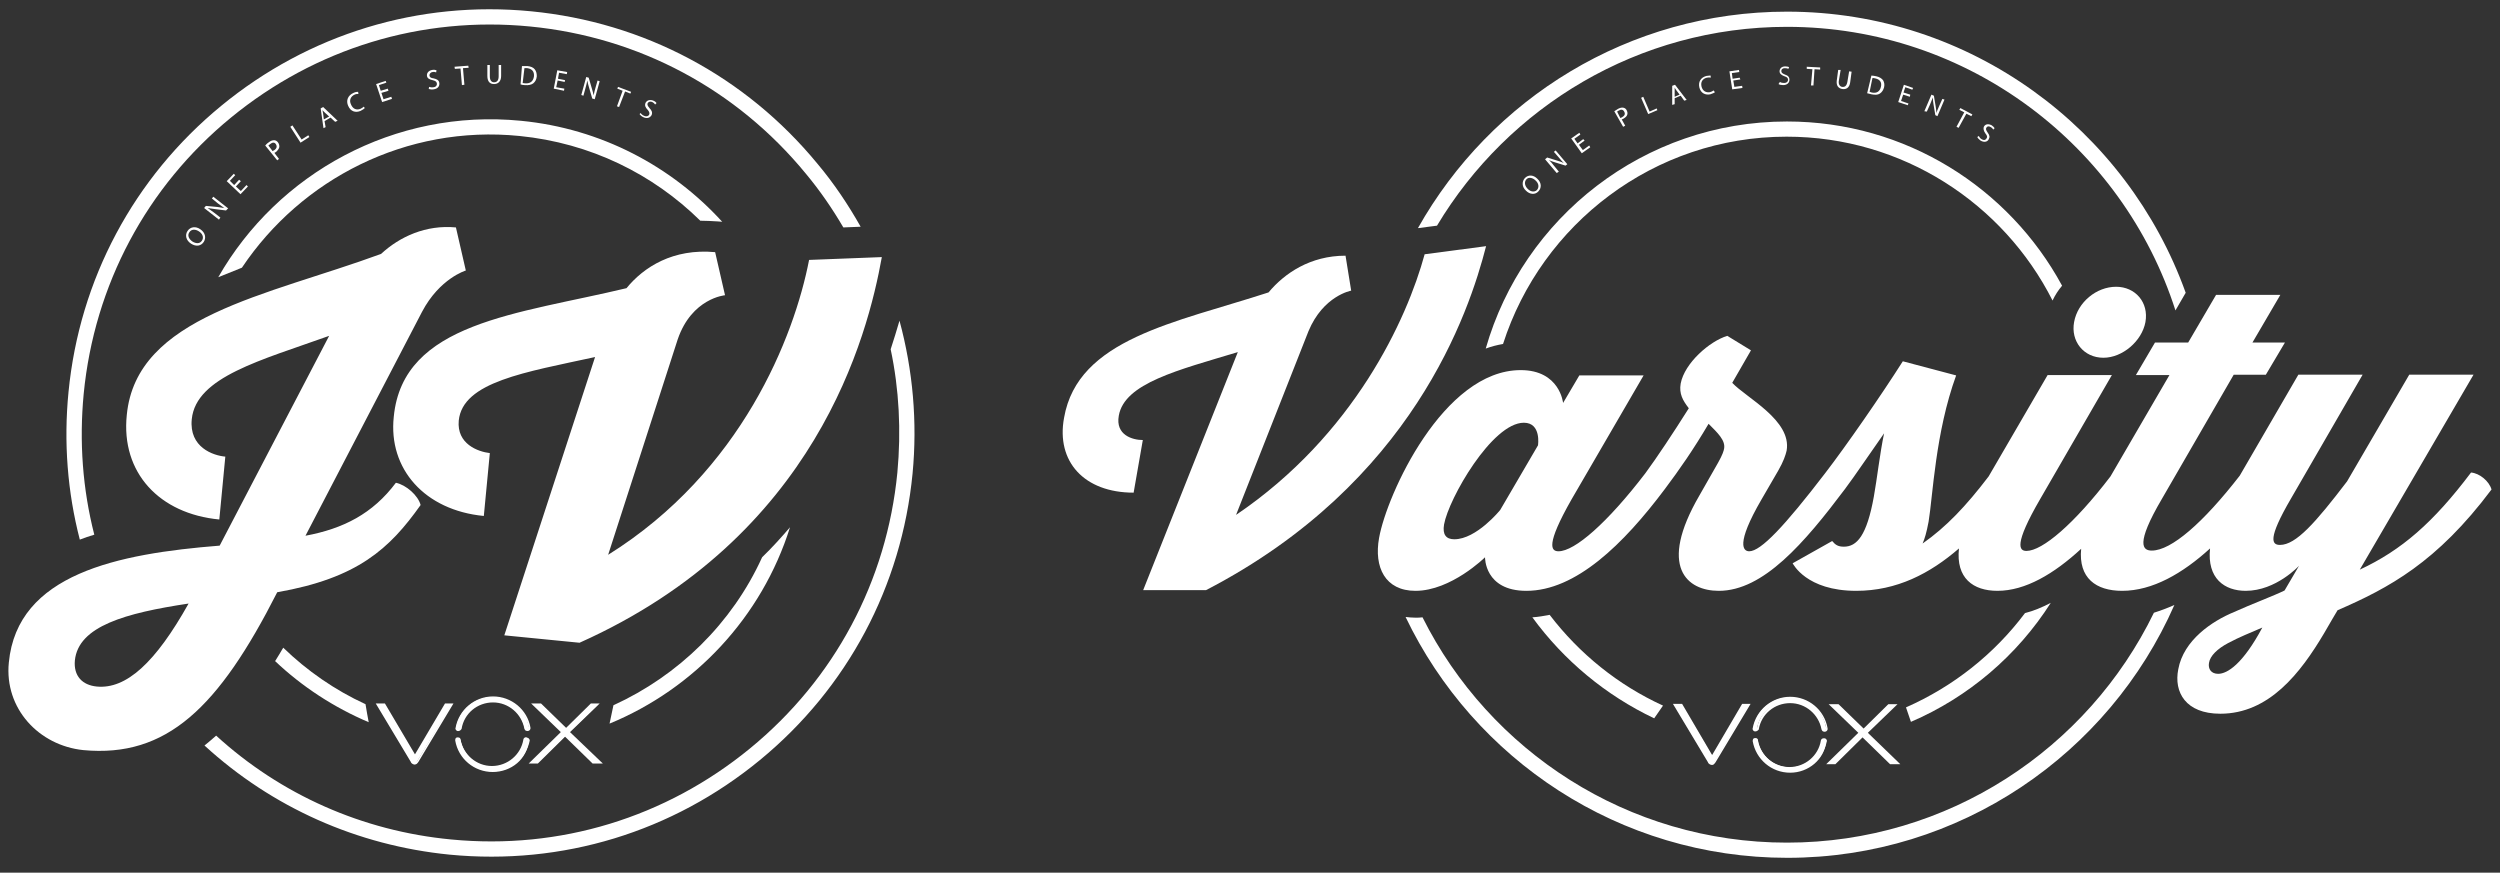 <?xml version="1.0" encoding="UTF-8"?>
<!-- Generator: Adobe Illustrator 26.2.1, SVG Export Plug-In . SVG Version: 6.00 Build 0)  -->
<svg xmlns="http://www.w3.org/2000/svg" xmlns:xlink="http://www.w3.org/1999/xlink" version="1.1" id="Capa_1" x="0px" y="0px" viewBox="0 0 707.9 247.1" style="enable-background:new 0 0 707.9 247.1;" xml:space="preserve">
<rect x="0" y="0" width="707.9" height="247.1" fill="#333333" stroke="none"/>
<style type="text/css">
	.st0{fill:#FFFFFF;}
	.st1{fill:#283778;}
	.st2{fill:#E84036;}
</style>
<g>
	<g>
		<g>
			<path class="st0" d="M435.3,50.6c1.3,1.2,1.2,2.7,0.3,3.6c-0.9,1-2.4,0.9-3.5-0.2c-1.2-1.1-1.2-2.6-0.3-3.6     C432.8,49.4,434.2,49.5,435.3,50.6z M432.6,53.5c0.8,0.8,1.9,1,2.6,0.3c0.7-0.8,0.5-1.9-0.4-2.7c-0.7-0.7-1.9-1.1-2.6-0.3     C431.5,51.6,431.8,52.7,432.6,53.5z"></path>
			<path class="st0" d="M440.8,49l-3.3-3.9l0.6-0.5l2.9,0.9c0.7,0.2,1.3,0.4,1.8,0.7l0,0c-0.5-0.5-0.9-1-1.4-1.6L440,43l0.5-0.4     l3.3,3.9l-0.5,0.4l-2.9-0.9c-0.6-0.2-1.3-0.4-1.8-0.7l0,0c0.5,0.5,0.9,0.9,1.4,1.6l1.4,1.7L440.8,49z"></path>
			<path class="st0" d="M448.7,39.8l-1.6,1.2l1.1,1.5l1.8-1.3l0.3,0.5l-2.4,1.7l-3-4.2l2.3-1.6l0.3,0.5l-1.7,1.2l0.9,1.3l1.6-1.2     L448.7,39.8z"></path>
			<path class="st0" d="M457.1,31.5c0.3-0.2,0.6-0.4,1.1-0.7c0.6-0.3,1.1-0.4,1.5-0.3c0.4,0.1,0.7,0.3,0.9,0.7     c0.2,0.4,0.3,0.8,0.2,1.2c-0.1,0.5-0.6,0.9-1.1,1.2c-0.2,0.1-0.3,0.2-0.5,0.2l1,1.8l-0.6,0.3L457.1,31.5z M458.8,33.4     c0.1,0,0.3-0.1,0.5-0.2c0.7-0.4,1-0.9,0.6-1.6c-0.3-0.6-0.9-0.7-1.5-0.3c-0.3,0.1-0.4,0.3-0.5,0.3L458.8,33.4z"></path>
			<path class="st0" d="M464.7,27.7l0.6-0.3l1.8,4.2l2-0.9l0.2,0.5l-2.6,1.1L464.7,27.7z"></path>
			<path class="st0" d="M474.2,27.8l0,1.7l-0.7,0.2l0-5.4l0.8-0.3l3.3,4.3l-0.7,0.2l-1-1.4L474.2,27.8z M475.6,26.8l-0.9-1.2     c-0.2-0.3-0.4-0.5-0.5-0.8l0,0c0,0.3,0,0.6,0,1l0,1.6L475.6,26.8z"></path>
			<path class="st0" d="M485.6,26.1c-0.2,0.2-0.7,0.4-1.3,0.6c-1.4,0.3-2.7-0.3-3.1-1.9c-0.4-1.6,0.4-2.9,2-3.3     c0.6-0.1,1-0.1,1.2-0.1l0,0.6c-0.3-0.1-0.6-0.1-1.1,0c-1.2,0.3-1.8,1.2-1.5,2.5c0.3,1.2,1.2,1.8,2.4,1.6c0.4-0.1,0.8-0.3,1-0.5     L485.6,26.1z"></path>
			<path class="st0" d="M492.8,22.5l-2,0.3l0.3,1.8l2.2-0.3l0.1,0.6l-2.9,0.4l-0.8-5.1l2.7-0.4l0.1,0.6l-2.1,0.3l0.2,1.6l2-0.3     L492.8,22.5z"></path>
			<path class="st0" d="M504,23.2c0.3,0.2,0.7,0.3,1.2,0.3c0.7,0,1.1-0.4,1.1-0.9c0-0.5-0.3-0.8-1-1c-0.8-0.3-1.4-0.7-1.4-1.4     c0-0.8,0.6-1.4,1.6-1.4c0.5,0,0.9,0.1,1.1,0.2l-0.2,0.5c-0.2-0.1-0.5-0.2-1-0.2c-0.7,0-1,0.4-1,0.8c0,0.5,0.3,0.7,1,1     c0.9,0.3,1.3,0.7,1.3,1.5c0,0.8-0.6,1.5-1.8,1.5c-0.5,0-1-0.1-1.3-0.3L504,23.2z"></path>
			<path class="st0" d="M513.2,19.6l-1.6-0.1l0-0.6l3.8,0.2l0,0.6l-1.6-0.1l-0.3,4.6l-0.7,0L513.2,19.6z"></path>
			<path class="st0" d="M521.2,19.8l-0.5,3c-0.2,1.1,0.3,1.7,0.9,1.8c0.8,0.1,1.3-0.3,1.5-1.4l0.5-3l0.7,0.1l-0.4,3     c-0.2,1.6-1.2,2.1-2.3,1.9c-1-0.2-1.7-0.9-1.5-2.4l0.4-3L521.2,19.8z"></path>
			<path class="st0" d="M529.9,21.4c0.4,0,0.9,0.1,1.4,0.2c0.9,0.2,1.5,0.6,1.9,1.1c0.3,0.5,0.5,1.2,0.3,2c-0.2,0.8-0.6,1.4-1.2,1.8     c-0.6,0.4-1.4,0.4-2.4,0.2c-0.5-0.1-0.8-0.2-1.2-0.3L529.9,21.4z M529.4,26c0.2,0.1,0.4,0.1,0.6,0.2c1.4,0.3,2.3-0.3,2.6-1.6     c0.3-1.2-0.2-2.1-1.6-2.4c-0.3-0.1-0.6-0.1-0.8-0.1L529.4,26z"></path>
			<path class="st0" d="M540.8,27.4l-1.9-0.6l-0.6,1.8l2.1,0.7l-0.2,0.5l-2.7-0.9l1.6-4.9l2.6,0.9l-0.2,0.5l-2-0.7l-0.5,1.5l1.9,0.6     L540.8,27.4z"></path>
			<path class="st0" d="M544.9,31.5l2-4.7l0.7,0.3l0.5,3c0.1,0.7,0.2,1.3,0.2,1.9l0,0c0.2-0.7,0.5-1.2,0.8-2l0.9-2l0.6,0.2l-2,4.7     l-0.6-0.3l-0.5-3c-0.1-0.7-0.2-1.3-0.2-2l0,0c-0.2,0.6-0.5,1.2-0.8,2l-0.9,2L544.9,31.5z"></path>
			<path class="st0" d="M556.2,31.8l-1.4-0.7l0.3-0.5l3.4,1.8l-0.3,0.5l-1.4-0.7l-2.2,4l-0.6-0.3L556.2,31.8z"></path>
			<path class="st0" d="M560.3,38.5c0.2,0.3,0.4,0.7,0.8,0.9c0.6,0.4,1.1,0.3,1.4-0.2c0.3-0.4,0.2-0.8-0.3-1.4     c-0.5-0.7-0.7-1.4-0.4-2c0.4-0.7,1.3-0.8,2.2-0.3c0.4,0.3,0.7,0.6,0.8,0.8l-0.4,0.4c-0.1-0.2-0.3-0.5-0.7-0.7     c-0.6-0.4-1-0.2-1.2,0.1c-0.3,0.4-0.1,0.8,0.3,1.4c0.6,0.8,0.7,1.3,0.3,2c-0.4,0.7-1.3,0.9-2.3,0.3c-0.4-0.3-0.8-0.7-0.9-1     L560.3,38.5z"></path>
		</g>
	</g>
	<g>
		<g>
			<path class="st0" d="M495.2,199.6h-1.7l-8.6,14.7l-8.7-14.7h-2l9.7,16.1c0.1,0.2,0.3,0.4,0.4,0.5c0.1,0.1,0.2,0.1,0.4,0.1     c0.2,0,0.3,0,0.4-0.1c0.2-0.1,0.3-0.3,0.4-0.5L495.2,199.6z"></path>
			<path class="st0" d="M484.7,216.6c-0.2,0-0.4-0.1-0.6-0.2c-0.2-0.1-0.4-0.3-0.5-0.6l-9.9-16.5h2.6l8.5,14.5l8.5-14.5h2.4     l-9.9,16.5c-0.1,0.2-0.3,0.4-0.5,0.6C485.1,216.6,484.9,216.6,484.7,216.6z M474.7,199.9l9.4,15.7c0.1,0.2,0.2,0.3,0.4,0.4     c0,0,0.1,0.1,0.3,0.1c0.1,0,0.2,0,0.2-0.1c0.1-0.1,0.2-0.2,0.4-0.4l9.4-15.7h-1.1l-8.8,15l-8.8-15H474.7z"></path>
		</g>
		<g>
			<polygon class="st0" points="535.3,216.1 537.4,216.1 528.4,207.5 536.6,199.6 534.8,199.6 527.7,206.7 520.5,199.6 518.5,199.6      526.6,207.5 517.8,216.1 519.6,216.1 527.4,208.4    "></polygon>
			<path class="st0" d="M538.1,216.4h-2.9l-7.8-7.6l-7.7,7.6h-2.6l9.1-8.9l-8.4-8.1h2.8l7.1,6.9l7-6.9h2.6l-8.4,8.1L538.1,216.4z      M535.4,215.8h1.3l-8.7-8.3l7.9-7.6h-1l-7.2,7.1l-7.3-7.1h-1.3l7.9,7.6l-8.6,8.3h1l7.9-7.8L535.4,215.8z"></path>
		</g>
		<g>
			<g>
				<path class="st0" d="M506.9,218.5c-5.1,0-9.5-3.7-10.4-8.7c-0.1-0.3,0.2-0.6,0.5-0.7c0.3-0.1,0.6,0.2,0.7,0.5      c0.8,4.5,4.7,7.7,9.2,7.7c4.6,0,8.4-3.3,9.2-7.7c0.1-0.3,0.4-0.5,0.7-0.5c0.3,0.1,0.5,0.4,0.5,0.7      C516.3,214.9,512,218.5,506.9,218.5z"></path>
				<path class="st0" d="M506.9,218.8c-5.3,0-9.7-3.8-10.6-8.9c0-0.2,0-0.4,0.1-0.6c0.1-0.2,0.3-0.3,0.5-0.3c0.2,0,0.4,0,0.6,0.1      c0.2,0.1,0.3,0.3,0.3,0.6c0.8,4.4,4.5,7.5,8.9,7.5c4.4,0,8.2-3.2,8.9-7.5c0-0.2,0.2-0.4,0.3-0.5c0.2-0.1,0.4-0.2,0.6-0.1      c0.2,0,0.4,0.2,0.5,0.3c0.1,0.2,0.2,0.4,0.1,0.6C516.6,215,512.1,218.8,506.9,218.8z M497.1,209.4      C497.1,209.4,497,209.4,497.1,209.4c-0.1,0-0.2,0.1-0.3,0.1c0,0.1-0.1,0.1-0.1,0.2c0.9,4.9,5.1,8.5,10.1,8.5s9.2-3.6,10.1-8.5      c0-0.1,0-0.2-0.1-0.2c0-0.1-0.1-0.1-0.2-0.1c-0.1,0-0.2,0-0.2,0.1c-0.1,0-0.1,0.1-0.1,0.2c-0.8,4.6-4.8,8-9.5,8s-8.7-3.3-9.5-8      c0-0.1-0.1-0.2-0.1-0.2C497.2,209.4,497.1,209.4,497.1,209.4z"></path>
			</g>
		</g>
		<g>
			<g>
				<path class="st0" d="M497.1,206.8c0,0-0.1,0-0.1,0c-0.3-0.1-0.5-0.4-0.5-0.7c0.9-5,5.2-8.6,10.3-8.6c5.1,0,9.4,3.6,10.3,8.6      c0.1,0.3-0.2,0.6-0.5,0.7c-0.3,0.1-0.6-0.2-0.7-0.5c-0.8-4.5-4.7-7.7-9.2-7.7c-4.5,0-8.4,3.2-9.2,7.7      C497.6,206.6,497.4,206.8,497.1,206.8z"></path>
				<path class="st0" d="M497.1,207.1c0,0-0.1,0-0.2,0c-0.2,0-0.4-0.2-0.5-0.3c-0.1-0.2-0.2-0.4-0.1-0.6c0.9-5.1,5.4-8.9,10.6-8.9      c5.2,0,9.7,3.7,10.6,8.9c0.1,0.5-0.2,0.9-0.7,1c-0.2,0-0.4,0-0.6-0.1c-0.2-0.1-0.3-0.3-0.4-0.5c-0.8-4.3-4.5-7.5-8.9-7.5      c-4.4,0-8.2,3.1-8.9,7.5C497.8,206.8,497.5,207.1,497.1,207.1z M506.9,197.8c-5,0-9.2,3.5-10.1,8.4c0,0.1,0,0.2,0.1,0.2      s0.1,0.1,0.2,0.1c0.2,0,0.3-0.1,0.4-0.3c0.8-4.6,4.8-7.9,9.5-7.9c4.7,0,8.6,3.3,9.5,7.9c0,0.1,0.1,0.2,0.1,0.2      c0.1,0,0.1,0.1,0.2,0.1c0.2,0,0.3-0.2,0.3-0.4C516.1,201.3,511.8,197.8,506.9,197.8z"></path>
			</g>
		</g>
	</g>
	<g>
		<path class="st0" d="M403.4,72c-5,18.4-20,51.2-53.4,73.8l20.5-52c4.2-10.1,12.1-11.5,12.1-11.5l-1.6-9.9c-10,0-17.3,5-21.8,10.4    c-26.4,8.6-54,13.1-57.9,35.5c-2.3,12.4,5.7,21.2,19.7,21.2l2.6-14.9c-2.9,0-7.8-1.4-6.8-6.9c1.6-9.2,16.8-12.9,33.7-18    l-26.8,67.4h17.8c58.5-30.3,74.5-78.7,79.3-97.4L403.4,72z"></path>
		<path class="st0" d="M595.6,101.3c5.4,0,10.9-4.7,11.9-10.1c1-5.6-2.9-10-8.3-10c-5.6,0-10.9,4.4-11.9,10    C586.3,96.6,590,101.3,595.6,101.3z"></path>
		<path class="st0" d="M699.7,133.8c-10.7,14.2-19.7,22-31.5,27.5l32.2-55.2h-18.2l-17.6,30.2c-9,11.8-14.5,18-19,18    c-2.3,0-3.6-1.6,3.1-13.1l20.3-35.1h-18.2l-16.6,28.6c-10.4,13.4-19.4,21.2-24.9,21.2c-2.5,0-4.8-1.6,2.9-14.7l20.3-35.1h9.1    L647,97h-9.2l7.9-13.5h-18.2L619.6,97h-9.4l-5.4,9.2h9.5l-16.7,28.7c-10.3,13.5-19.3,21.1-23.8,21.1c-2,0-3.7-1.6,3.9-14.7    l20.3-35.1h-18.2l-16.7,28.7c-6.4,8.4-12,14.3-18.7,19c0.6-1.4,1.1-3,1.7-6.2c1.2-7.2,1.9-25.2,7.8-41.4l-15.1-4    c-6.1,9.6-16,23.9-22,31.7c0,0,0,0,0,0c-11.5,15-18.2,22.1-21.5,22.1c-1.6,0-4-1.8,3.5-14.7l4.7-8.1c1.5-2.6,2.1-4.4,2.4-5.7    c1.5-8.6-11.5-15-15.4-19.2l5.3-9.2l-6.7-4.1c-5,1.5-12.1,7.7-13.2,13.5c-0.5,2.9,0.6,4.8,2.3,7c-4.6,7.3-9,13.9-12.3,18.4    c0,0,0,0,0,0c-10.8,14.1-20,22.1-24.6,22.1c-2.1,0-3.7-1.7,3.7-14.7l20.4-35.1h-18.2l-4.6,7.8c0,0-0.9-9.3-12-9.3    c-21.9,0-37.9,35.2-40.1,47.5c-1.5,8.3,1.7,15,10.3,15c10.1,0,19.7-9.5,19.7-9.5s-0.2,9.5,11.7,9.5c14,0,27.5-13.2,39.2-28.8    c0,0,0,0,0,0c4.2-5.6,8.1-11.2,12.4-18.5c2.6,2.6,4.8,4.7,4.4,7c-0.1,0.6-0.4,1.7-1.7,4l-5.3,9.3c-11.8,20.3-3.5,27,5.5,27    c12.6,0,24.2-13.5,35.7-28.8c0,0,0,0,0,0c3-4,7-10,11.1-15.8c-1.2,5.7-2,12.9-2.9,17.9c-2,11.1-4.8,14.2-8.5,14.2    c-1.6,0-2.4-0.5-3.3-1.6l-11.2,6.3c0.1,0.1,3.8,7.8,18,7.8c11.5,0,20.9-4.9,29.1-12c-0.9,8.4,4,12,10.9,12c7.9,0,16-4.8,23.7-11.9    c-0.8,8.3,4.2,11.9,11.6,11.9c8.6,0,17.1-4.9,24.9-12c-0.9,8.5,4.1,12,10.1,12c8.6,0,15.1-7.1,15.1-7.1l-4.1,7    c-2.8,1.4-9.7,4-14.3,6.1c-6.3,2.6-14.3,8-15.8,16.2c-1.3,6.5,2.1,12.6,11.9,12.6c13.8,0,22.7-11.5,29.4-22.8    c1.3-2.3,3.8-6.5,3.8-6.5c14.5-6.3,28.1-13.5,43.6-34.2C704.8,136.2,702.1,134,699.7,133.8z M424.8,144.4c0,0-6.7,8.3-13,8.3    c-2.3,0-3.4-1.3-2.9-4.2c1.3-7.3,13.6-28.8,22.6-28.8c5,0,4,6.4,4,6.4L424.8,144.4z M628.1,190.8c-2,0-2.9-1.4-2.6-3.1    c0.3-2,2.4-4,5.4-5.6c3.4-1.8,6-2.8,9.7-4.4C635.1,188,630.7,190.8,628.1,190.8z"></path>
	</g>
	<g>
		<path class="st0" d="M506,34.4c-40.5,0-74.7,27.2-85.3,64.3c1.6-0.6,3.2-1,4.9-1.3c10.9-34,42.8-58.7,80.3-58.7    c32.8,0,61.4,18.9,75.3,46.4c0.7-1.5,1.6-2.9,2.7-4.2C568.9,53.2,539.6,34.4,506,34.4z"></path>
		<path class="st0" d="M468.4,203.4l2.5-3.6c-12.7-5.8-23.7-14.7-32.1-25.7c-1.6,0.3-3.2,0.6-4.9,0.7    C442.8,187,454.7,196.9,468.4,203.4z"></path>
		<path class="st0" d="M406.9,63.9C427.1,30.2,464,7.6,506,7.6c51.4,0,95.1,33.8,110,80.3l2.9-5C602.3,36.6,558,3.3,506,3.3    c-44.8,0-83.9,24.7-104.5,61.3L406.9,63.9z"></path>
		<path class="st0" d="M580.7,170.7c-2.5,1.3-4.9,2.3-7.3,2.9c-8.7,11.6-20.3,20.8-33.7,26.7l1.4,4.1    C557.4,197.4,571.2,185.6,580.7,170.7z"></path>
		<path class="st0" d="M609.9,173.5c-18.7,38.5-58.3,65.1-103.9,65.1c-45.1,0-84.3-26-103.2-63.8c-0.7,0.1-1.3,0.1-2,0.1    c-1,0-1.9-0.1-2.8-0.2c19.3,40.3,60.5,68.2,108.1,68.2c48.9,0,91.1-29.5,109.6-71.6C613.7,172.2,611.8,172.9,609.9,173.5z"></path>
	</g>
</g>
<g>
	<g>
		<g>
			<path class="st0" d="M56.7,64.9c1.5,1,1.7,2.5,1,3.6c-0.8,1.2-2.2,1.4-3.6,0.5c-1.4-0.9-1.8-2.4-1-3.6     C53.9,64.2,55.4,64,56.7,64.9z M54.5,68.4c1,0.6,2.1,0.7,2.7-0.3c0.6-0.9,0.1-2-0.9-2.6c-0.9-0.6-2.1-0.7-2.7,0.3     C53,66.7,53.5,67.7,54.5,68.4z"></path>
			<path class="st0" d="M62,62.2l-4.2-3.3l0.5-0.6l3.2,0.3c0.7,0.1,1.4,0.2,2,0.3l0,0c-0.6-0.4-1.1-0.8-1.8-1.3l-1.7-1.4l0.4-0.5     l4.2,3.3L64,59.6l-3.2-0.4c-0.7-0.1-1.4-0.2-2-0.3l0,0c0.6,0.4,1.1,0.8,1.8,1.3l1.8,1.4L62,62.2z"></path>
			<path class="st0" d="M68.2,51.3l-1.4,1.5l1.4,1.3l1.6-1.7l0.4,0.4L68.1,55l-3.9-3.7l2-2.1l0.4,0.4l-1.5,1.6l1.2,1.2l1.4-1.5     L68.2,51.3z"></path>
			<path class="st0" d="M75.1,41.2c0.2-0.2,0.5-0.6,1-0.9c0.5-0.4,1-0.6,1.5-0.6c0.4,0,0.8,0.2,1.1,0.6c0.3,0.4,0.4,0.8,0.4,1.2     c0,0.5-0.4,1-0.9,1.5c-0.2,0.1-0.3,0.2-0.5,0.3l1.3,1.7l-0.5,0.4L75.1,41.2z M77.2,42.8c0.1-0.1,0.3-0.2,0.5-0.3     c0.7-0.5,0.8-1.1,0.4-1.7c-0.4-0.6-1-0.5-1.6,0c-0.2,0.2-0.4,0.3-0.5,0.4L77.2,42.8z"></path>
			<path class="st0" d="M82.2,35.9l0.6-0.4l2.6,4l1.9-1.2l0.3,0.5l-2.5,1.6L82.2,35.9z"></path>
			<path class="st0" d="M91.9,34.3l0.3,1.7l-0.6,0.3l-0.8-5.6l0.7-0.4l4.1,3.9l-0.7,0.3l-1.3-1.2L91.9,34.3z M93.2,33l-1.2-1.1     c-0.3-0.3-0.5-0.5-0.7-0.7l0,0c0.1,0.3,0.1,0.6,0.2,1l0.2,1.6L93.2,33z"></path>
			<path class="st0" d="M103.3,30.6c-0.2,0.2-0.6,0.5-1.2,0.8c-1.4,0.6-2.8,0.2-3.5-1.4c-0.7-1.5-0.1-3,1.5-3.7     c0.6-0.3,1.1-0.3,1.3-0.3l0.1,0.6c-0.3,0-0.7,0-1.1,0.2c-1.1,0.5-1.6,1.6-1,2.8c0.5,1.2,1.5,1.7,2.7,1.2c0.4-0.2,0.7-0.4,0.9-0.6     L103.3,30.6z"></path>
			<path class="st0" d="M110,25.7l-2,0.6l0.6,1.8l2.2-0.7L111,28l-2.8,0.9l-1.7-5.1l2.7-0.9l0.2,0.5l-2.1,0.7l0.5,1.6l2-0.6     L110,25.7z"></path>
			<path class="st0" d="M121.5,24.6c0.3,0.1,0.8,0.2,1.3,0.1c0.7-0.1,1-0.6,0.9-1.1c-0.1-0.5-0.4-0.7-1.2-0.9     c-0.9-0.2-1.5-0.5-1.6-1.2c-0.1-0.8,0.4-1.5,1.5-1.7c0.5-0.1,0.9,0,1.2,0.1l-0.1,0.6c-0.2-0.1-0.6-0.2-1-0.1     c-0.7,0.1-0.9,0.6-0.9,1c0.1,0.5,0.4,0.7,1.2,0.8c0.9,0.2,1.5,0.5,1.6,1.3c0.1,0.8-0.3,1.6-1.6,1.8c-0.5,0.1-1.1,0-1.4-0.1     L121.5,24.6z"></path>
			<path class="st0" d="M130.4,19.4l-1.6,0.1l-0.1-0.6l3.9-0.3l0.1,0.6l-1.6,0.1l0.4,4.7l-0.7,0.1L130.4,19.4z"></path>
			<path class="st0" d="M138.7,18.4l0,3.2c0,1.2,0.5,1.7,1.2,1.7c0.8,0,1.3-0.5,1.3-1.7l0-3.2l0.7,0l0,3.1c0,1.6-0.9,2.3-2,2.3     c-1.1,0-1.9-0.6-1.9-2.3l0-3.1L138.7,18.4z"></path>
			<path class="st0" d="M147.8,18.7c0.4,0,0.9,0,1.5,0c1,0.1,1.7,0.4,2.1,0.9c0.4,0.5,0.6,1.1,0.6,2c-0.1,0.9-0.4,1.5-1,2     c-0.5,0.4-1.4,0.6-2.4,0.5c-0.5,0-0.9-0.1-1.2-0.2L147.8,18.7z M148,23.5c0.2,0,0.4,0.1,0.7,0.1c1.5,0.1,2.3-0.6,2.5-2     c0.1-1.3-0.5-2.1-1.9-2.3c-0.4,0-0.6,0-0.8,0L148,23.5z"></path>
			<path class="st0" d="M159.9,23.2l-2-0.4l-0.4,1.9l2.3,0.4l-0.1,0.6l-2.9-0.6l1-5.2l2.8,0.5l-0.1,0.6l-2.2-0.4l-0.3,1.7l2,0.4     L159.9,23.2z"></path>
			<path class="st0" d="M164.6,26.9l1.4-5.1l0.7,0.2l0.9,3.1c0.2,0.7,0.4,1.3,0.5,1.9l0,0c0.1-0.7,0.3-1.3,0.5-2.1l0.6-2.1l0.6,0.2     l-1.4,5.1l-0.7-0.2l-0.9-3.1c-0.2-0.7-0.4-1.4-0.5-2l0,0c-0.1,0.7-0.3,1.3-0.5,2.1l-0.6,2.2L164.6,26.9z"></path>
			<path class="st0" d="M176.3,25.7l-1.5-0.6l0.2-0.5l3.7,1.4l-0.2,0.5l-1.5-0.6l-1.7,4.4l-0.6-0.2L176.3,25.7z"></path>
			<path class="st0" d="M181.4,32c0.2,0.3,0.5,0.6,1,0.8c0.6,0.3,1.2,0.1,1.4-0.3c0.2-0.4,0.1-0.8-0.4-1.4c-0.7-0.7-0.9-1.3-0.6-2     c0.4-0.7,1.2-1,2.2-0.6c0.5,0.2,0.8,0.5,0.9,0.7l-0.4,0.4c-0.1-0.2-0.4-0.5-0.8-0.7c-0.7-0.3-1.1,0-1.3,0.3     c-0.2,0.4,0,0.8,0.5,1.4c0.7,0.7,0.9,1.3,0.6,2c-0.4,0.7-1.2,1.1-2.3,0.6c-0.5-0.2-0.9-0.6-1.1-0.9L181.4,32z"></path>
		</g>
	</g>
	<path class="st0" d="M119.1,143c-8.8,12.4-17.8,20.7-40.6,24.7c-16.6,32.7-31.3,46.9-54.9,44.7C11,211.1,1.2,200.6,2.5,187.6   c2.4-25.1,30.8-30.8,59.7-33.1l31-59.4c-19.2,6.9-37.7,11.6-38.9,23.6c-0.8,8,6.1,10.3,9.5,10.6l-1.7,17.8   c-16.9-1.6-27.9-13.2-26.2-29.6c2.7-28,39.6-33.7,72-45.6c5.3-4.9,12.7-8.3,21.2-7.5l2.8,12.2c0,0-7.4,2.2-12.4,11.7l-33,63.4   c10.7-2,19-6.2,25.6-15C115,137.3,118.4,140.3,119.1,143z M53.4,170.9c-17.9,2.7-31.2,6.4-32.2,16.1c-0.4,4.4,2.1,7,6.2,7.4   C35.7,195.2,44,187.7,53.4,170.9z M172.2,157.1c37.8-23.6,52.7-61.8,56.9-83.5l20.6-0.8c-4,22.2-18.5,79.2-85.6,109.2l-21.3-2.1   l25.7-78.8c-19.7,4.3-37.5,7-38.6,18c-0.6,6.6,5.4,8.8,8.8,9.2l-1.7,17.8c-16.7-1.6-27.1-13.3-25.5-28.1   c2.6-26.8,35.1-29,65.9-36.4c4.9-6,13.2-11.3,25.1-10.2l2.8,12.2c0,0-9.4,0.8-13.4,12.5L172.2,157.1z"></path>
	<g>
		<g>
			<path class="st0" d="M127.9,199.5h-1.7l-8.6,14.7l-8.7-14.7h-2l9.6,16.1c0.1,0.2,0.3,0.4,0.4,0.5c0.1,0.1,0.2,0.1,0.4,0.1     c0.2,0,0.3,0,0.4-0.1c0.2-0.1,0.3-0.3,0.4-0.5L127.9,199.5z"></path>
			<path class="st0" d="M117.4,216.5c-0.2,0-0.4-0.1-0.6-0.2c-0.2-0.1-0.4-0.3-0.5-0.6l-9.9-16.5h2.6l8.5,14.4l8.5-14.4h2.4     l-9.9,16.5c-0.1,0.2-0.3,0.4-0.5,0.6C117.8,216.4,117.6,216.5,117.4,216.5z M107.4,199.8l9.4,15.7c0.1,0.2,0.2,0.3,0.4,0.4     c0,0,0.1,0.1,0.3,0.1c0.1,0,0.2,0,0.2-0.1c0.1-0.1,0.2-0.2,0.4-0.4l9.4-15.7h-1.1l-8.8,14.9l-8.8-14.9H107.4z"></path>
		</g>
		<g>
			<polygon class="st0" points="168,216 170,216 161.1,207.4 169.3,199.5 167.5,199.5 160.4,206.5 153.2,199.5 151.1,199.5      159.3,207.4 150.4,216 152.2,216 160.1,208.3    "></polygon>
			<path class="st0" d="M170.7,216.2h-2.9l-7.8-7.6l-7.7,7.6h-2.6l9.1-8.9l-8.4-8.1h2.8l7.1,6.9l7-6.9h2.5l-8.4,8.1L170.7,216.2z      M168.1,215.7h1.3l-8.7-8.3l7.9-7.6h-1l-7.2,7.1l-7.3-7.1h-1.3l7.9,7.6l-8.6,8.3h1l7.9-7.8L168.1,215.7z"></path>
		</g>
		<g>
			<g>
				<path class="st0" d="M139.5,218.4c-5.1,0-9.5-3.7-10.3-8.7c-0.1-0.3,0.2-0.6,0.5-0.7c0.3-0.1,0.6,0.2,0.7,0.5      c0.8,4.5,4.6,7.7,9.2,7.7c4.6,0,8.4-3.2,9.2-7.7c0.1-0.3,0.4-0.5,0.7-0.5c0.3,0.1,0.5,0.4,0.5,0.7      C149,214.7,144.7,218.4,139.5,218.4z"></path>
				<path class="st0" d="M139.5,218.6c-5.2,0-9.7-3.7-10.6-8.9c0-0.2,0-0.4,0.1-0.6c0.1-0.2,0.3-0.3,0.5-0.3c0.2,0,0.4,0,0.6,0.1      c0.2,0.1,0.3,0.3,0.3,0.5c0.8,4.3,4.5,7.5,8.9,7.5s8.2-3.2,8.9-7.5c0-0.2,0.2-0.4,0.3-0.5c0.2-0.1,0.4-0.2,0.6-0.1      c0.2,0,0.4,0.2,0.5,0.3c0.1,0.2,0.2,0.4,0.1,0.6C149.3,214.9,144.8,218.6,139.5,218.6z M129.8,209.3      C129.8,209.3,129.7,209.3,129.8,209.3c-0.1,0-0.2,0.1-0.3,0.1c0,0.1-0.1,0.1-0.1,0.2c0.9,4.9,5.1,8.5,10.1,8.5s9.2-3.6,10.1-8.5      c0-0.1,0-0.2-0.1-0.2c0-0.1-0.1-0.1-0.2-0.1c-0.1,0-0.2,0-0.2,0.1c-0.1,0-0.1,0.1-0.1,0.2c-0.8,4.6-4.8,7.9-9.5,7.9      s-8.7-3.3-9.5-8c0-0.1-0.1-0.2-0.1-0.2C129.9,209.3,129.8,209.3,129.8,209.3z"></path>
			</g>
		</g>
		<g>
			<g>
				<path class="st0" d="M129.8,206.7c0,0-0.1,0-0.1,0c-0.3-0.1-0.5-0.4-0.5-0.7c0.9-5,5.2-8.6,10.3-8.6c5.1,0,9.4,3.6,10.3,8.6      c0.1,0.3-0.2,0.6-0.5,0.7c-0.3,0.1-0.6-0.2-0.7-0.5c-0.8-4.4-4.7-7.7-9.2-7.7c-4.5,0-8.4,3.2-9.2,7.7      C130.3,206.5,130.1,206.7,129.8,206.7z"></path>
				<path class="st0" d="M129.8,207c0,0-0.1,0-0.2,0c-0.2,0-0.4-0.2-0.5-0.3c-0.1-0.2-0.2-0.4-0.1-0.6c0.9-5.1,5.4-8.9,10.6-8.9      c5.2,0,9.7,3.7,10.6,8.8c0.1,0.5-0.2,0.9-0.7,1c-0.2,0-0.4,0-0.6-0.1c-0.2-0.1-0.3-0.3-0.4-0.5c-0.8-4.3-4.5-7.5-8.9-7.5      c-4.4,0-8.2,3.1-8.9,7.5C130.5,206.7,130.2,207,129.8,207z M139.5,197.6c-5,0-9.2,3.5-10.1,8.4c0,0.1,0,0.2,0.1,0.2      c0,0.1,0.1,0.1,0.2,0.1c0.2,0,0.3-0.1,0.4-0.3c0.8-4.6,4.8-7.9,9.5-7.9c4.7,0,8.6,3.3,9.5,7.9c0,0.1,0.1,0.2,0.1,0.2      c0.1,0,0.1,0.1,0.2,0.1c0.2,0,0.3-0.2,0.3-0.4C148.7,201.2,144.5,197.6,139.5,197.6z"></path>
			</g>
		</g>
	</g>
	<g>
		<path class="st0" d="M65.4,33.3c23.9-19.6,53.9-28.8,84.7-25.8c30.8,3,58.5,17.8,78.1,41.7c4,4.8,7.5,9.9,10.6,15.2l4.9-0.2    c-3.5-6.2-7.5-12.2-12.2-17.8c-20.4-24.8-49.2-40.1-81.1-43.2C118.6,0.1,87.4,9.6,62.6,30C37.9,50.3,22.5,79.1,19.4,111    c-1.4,14.2-0.3,28.3,3.2,41.8c1.3-0.5,2.7-1,4.1-1.4c-3.3-12.9-4.3-26.3-3-39.9C26.7,80.7,41.5,52.9,65.4,33.3z"></path>
		<path class="st0" d="M203.3,62.7l1.2,0.1c-14.3-15.7-34.3-26.4-57-28.6c-35.8-3.5-68.9,14.9-85.7,44.3c2.2-0.9,4.4-1.8,6.7-2.7    c16.8-25.1,46.5-40.5,78.6-37.3c20.1,2,37.8,10.8,51.2,24C199.9,62.5,201.5,62.6,203.3,62.7z"></path>
		<path class="st0" d="M223.7,149.3c-2.5,2.9-5.1,5.8-7.9,8.5c-8.5,18.7-23.7,33.5-42.1,41.9l-1.1,5.2    C196.6,195,215.7,174.8,223.7,149.3z"></path>
		<path class="st0" d="M103.5,199.4c-8.7-4-16.6-9.5-23.3-16c-0.8,1.3-1.5,2.6-2.3,3.8c7.6,7.2,16.6,13.1,26.5,17.3    C104.1,203,103.8,201.2,103.5,199.4z"></path>
		<path class="st0" d="M254.7,90.8c-0.8,2.7-1.6,5.4-2.5,8.1c2.4,11.3,3,23.1,1.9,34.9c-3,30.8-17.8,58.5-41.7,78.1    c-23.9,19.6-53.9,28.8-84.7,25.8c-25.1-2.4-48.2-12.7-66.5-29.4c-1.1,1-2.2,1.9-3.3,2.8c19.1,17.5,43.2,28.3,69.4,30.9    c31.9,3.1,63.1-6.4,87.9-26.8c24.8-20.4,40.1-49.2,43.2-81.1C259.8,119.5,258.5,104.8,254.7,90.8z"></path>
	</g>
</g>
</svg>
